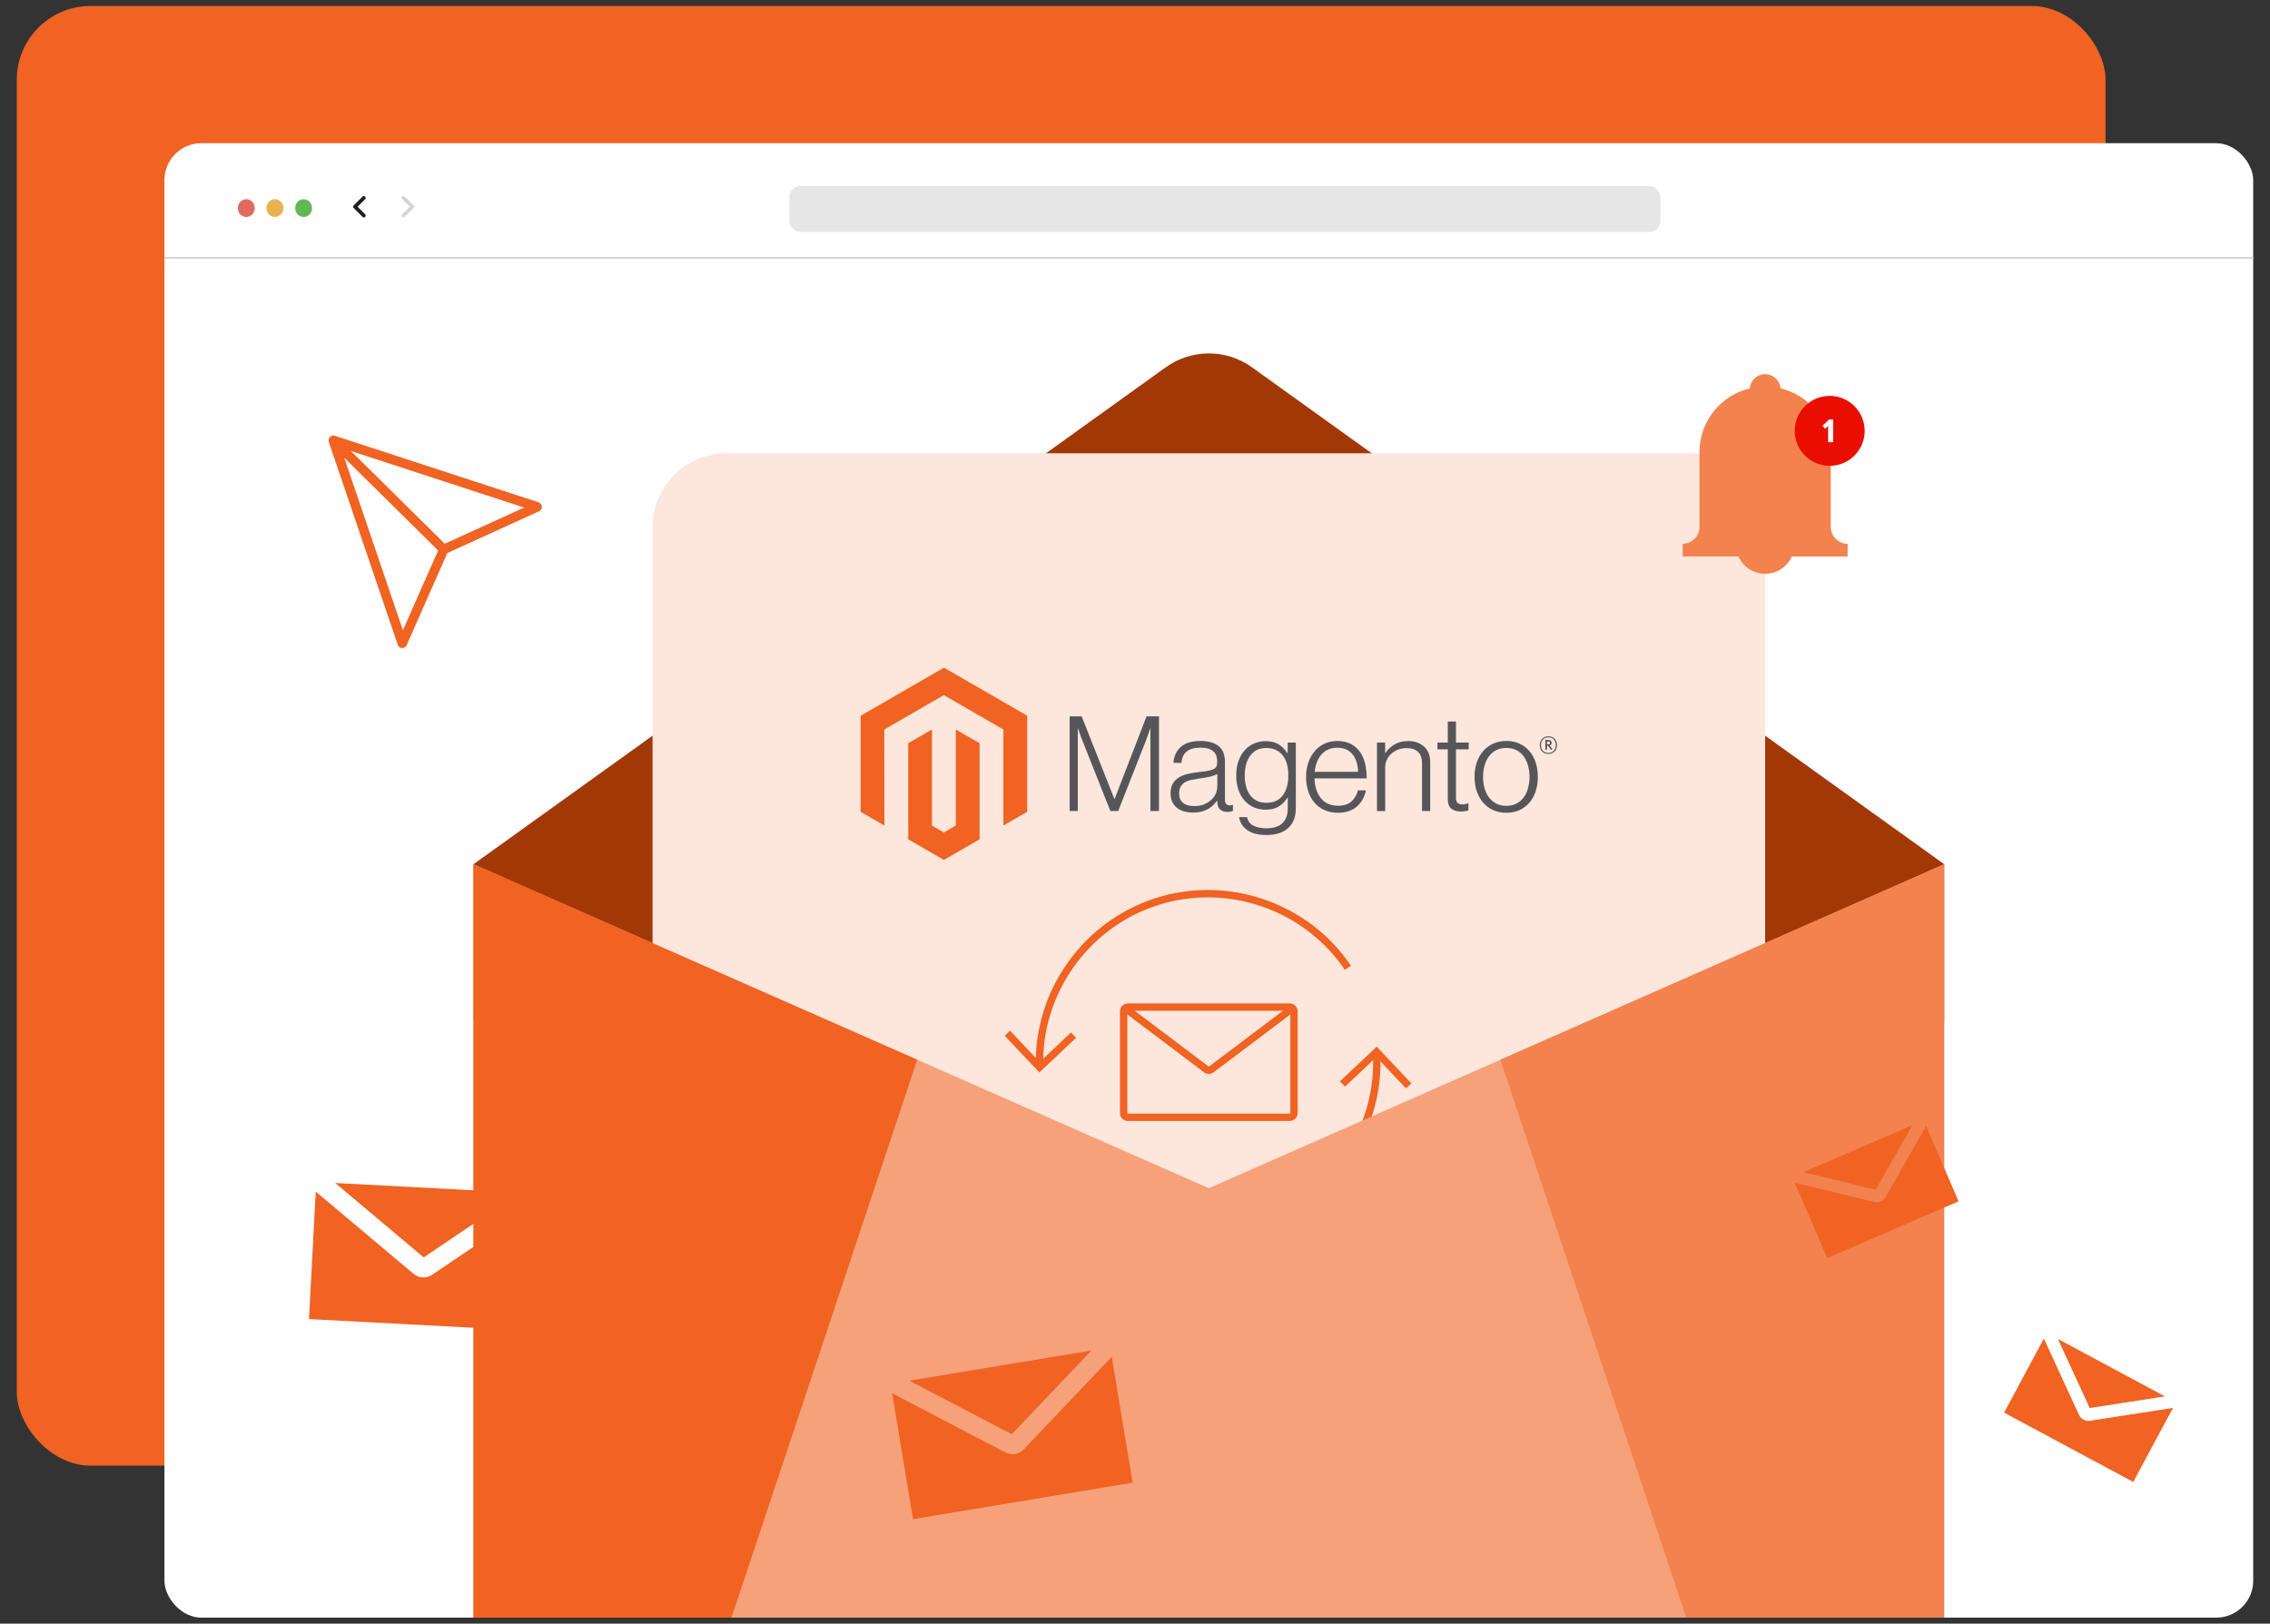 <?xml version="1.0" encoding="UTF-8"?><svg id="Layer_2" xmlns="http://www.w3.org/2000/svg" viewBox="0 0 615 440"><rect x="0" y="0" width="615" height="440" fill="#333333" stroke="none"/><defs><style>.cls-1{fill:none;}.cls-2{fill:#fde6dc;}.cls-3{fill:#e6e6e6;}.cls-4{fill:#a33807;}.cls-5{fill:#221e1f;}.cls-6{fill:#f06322;}.cls-7{fill:#d4d5d6;}.cls-8{fill:#fff;}.cls-9{fill:#62b853;}.cls-10{fill:#f3824e;}.cls-11{fill:#e90e01;}.cls-12{fill:#e36a5f;}.cls-13{fill:#f6a17a;}.cls-14{fill:#e9b24f;}.cls-15{fill:#56565a;}</style></defs><g id="Layer_17"><rect class="cls-6" x="4.55" y="1.62" width="565.9" height="395.56" rx="20" ry="20"/><rect class="cls-8" x="44.55" y="38.81" width="565.9" height="399.56" rx="10" ry="10"/><ellipse class="cls-12" cx="66.72" cy="56.39" rx="2.29" ry="2.41"/><ellipse class="cls-14" cx="74.49" cy="56.39" rx="2.29" ry="2.41"/><ellipse class="cls-9" cx="82.26" cy="56.39" rx="2.29" ry="2.41"/><rect class="cls-3" x="213.85" y="50.4" width="235.99" height="12.47" rx="3" ry="3"/><rect class="cls-7" x="44.55" y="69.63" width="565.9" height=".5"/><path class="cls-5" d="M98.57,58.92c-.13,0-.26-.05-.35-.15l-2.4-2.4c-.09-.09-.15-.22-.15-.35s.05-.26.15-.35l2.4-2.4c.2-.2.51-.2.71,0s.2.51,0,.71l-2.05,2.05,2.05,2.05c.2.2.2.51,0,.71-.1.1-.23.15-.35.15Z"/><path class="cls-7" d="M109.32,58.92c-.13,0-.26-.05-.35-.15-.2-.2-.2-.51,0-.71l2.05-2.05-2.05-2.05c-.2-.2-.2-.51,0-.71s.51-.2.71,0l2.4,2.4c.09.09.15.22.15.35s-.05.26-.15.35l-2.4,2.4c-.1.1-.23.15-.35.15Z"/><path class="cls-4" d="M315.84,99.53l-187.56,134.67v42.34h46.53l128.85,82.39,223.08-82.39v-42.34l-187.56-134.67c-6.97-5.01-16.36-5.01-23.33,0Z"/><path class="cls-2" d="M196.79,122.84h261.43c11.04,0,20,8.96,20,20v214.77H176.79v-214.77c0-11.04,8.96-20,20-20Z"/><g id="Logo-2"><polygon class="cls-6" points="255.75 180.93 233.17 193.96 233.17 220 239.62 223.73 239.57 197.69 255.71 188.37 271.84 197.69 271.84 223.71 278.29 220 278.29 193.94 255.75 180.93"/><polygon class="cls-6" points="258.95 223.72 255.73 225.59 252.49 223.74 252.49 197.69 246.05 201.41 246.06 227.45 255.72 233.03 265.4 227.45 265.4 201.41 258.95 197.69 258.95 223.72"/><path class="cls-15" d="M293.05,194.12l8.86,22.39h.07l8.65-22.39h3.37v25.66h-2.33v-22.36h-.07c-.12.41-.25.81-.39,1.22-.12.33-.26.7-.42,1.11-.15.41-.3.79-.41,1.15l-7.43,18.88h-2.12l-7.5-18.88c-.14-.33-.29-.7-.43-1.09-.14-.39-.28-.77-.4-1.13-.14-.43-.29-.85-.43-1.26h-.07v22.36h-2.21v-25.66h3.27Z"/><path class="cls-15" d="M320.79,219.89c-.7-.19-1.35-.52-1.92-.97-.54-.43-.98-.99-1.27-1.62-.31-.64-.47-1.4-.47-2.26,0-1.1.2-2,.61-2.69.4-.69.97-1.26,1.65-1.67.69-.42,1.5-.73,2.42-.95.98-.22,1.96-.39,2.96-.5.91-.09,1.68-.2,2.32-.31.63-.11,1.15-.25,1.54-.42.39-.17.68-.39.86-.67.18-.28.27-.65.27-1.13v-.36c0-1.27-.38-2.21-1.15-2.82-.77-.61-1.87-.92-3.3-.92-3.3,0-5.04,1.38-5.21,4.13h-2.19c.12-1.79.79-3.23,1.99-4.31,1.21-1.08,3.01-1.62,5.4-1.62,2.03,0,3.64.45,4.81,1.35,1.17.9,1.76,2.36,1.76,4.4v10.08c0,.55.1.95.31,1.2.2.25.51.39.92.42.13,0,.25-.01.38-.03.13-.02.28-.06.45-.11h.11v1.62c-.2.08-.4.15-.61.2-.29.07-.6.1-.9.09-.81,0-1.46-.21-1.94-.63-.48-.42-.75-1.08-.79-1.99v-.39h-.1c-.29.39-.61.77-.95,1.12-.4.41-.85.76-1.35,1.04-.57.33-1.19.58-1.83.75-.69.19-1.48.29-2.37.28-.81,0-1.62-.1-2.41-.32M326.26,217.94c.78-.32,1.43-.74,1.96-1.24,1-.94,1.57-2.25,1.58-3.62v-3.34c-.6.33-1.32.59-2.17.77-.85.18-1.73.33-2.64.45-.79.12-1.52.25-2.19.38-.67.13-1.25.34-1.74.63-.48.28-.89.68-1.17,1.17-.29.49-.43,1.13-.43,1.92,0,.64.11,1.18.34,1.62.21.41.52.77.9,1.04.39.27.84.46,1.31.56.52.11,1.05.16,1.58.16,1.01,0,1.9-.16,2.67-.48"/><path class="cls-15" d="M337.84,224.9c-1.24-.92-1.95-2.08-2.12-3.46h2.15c.19,1.08.77,1.85,1.74,2.32.97.47,2.12.7,3.46.7,1.99,0,3.45-.47,4.4-1.42.94-.94,1.42-2.24,1.42-3.9v-2.94h-.11c-.69,1.05-1.5,1.85-2.41,2.4-.91.55-2.07.82-3.48.82-1.22,0-2.32-.23-3.3-.68-.97-.44-1.82-1.09-2.51-1.9-.69-.81-1.23-1.79-1.6-2.92-.37-1.14-.56-2.39-.56-3.75,0-1.51.21-2.84.64-4,.43-1.16,1-2.14,1.72-2.92.7-.78,1.57-1.39,2.53-1.79.97-.41,2.01-.61,3.07-.61,1.43,0,2.62.29,3.55.88.93.59,1.71,1.38,2.33,2.38h.11v-2.88h2.2v17.84c0,2.06-.57,3.72-1.72,4.99-1.41,1.48-3.48,2.22-6.21,2.22-2.3,0-4.07-.46-5.31-1.38M347.57,215.51c.98-1.37,1.47-3.16,1.47-5.38,0-1.1-.12-2.11-.36-3.02-.24-.91-.61-1.69-1.12-2.35-.5-.65-1.14-1.18-1.88-1.52-.75-.36-1.63-.54-2.64-.54-1.84,0-3.27.68-4.29,2.04-1.02,1.36-1.52,3.18-1.52,5.46,0,.99.11,1.97.36,2.92.24.9.6,1.67,1.08,2.33.47.65,1.08,1.18,1.79,1.54.72.37,1.57.56,2.55.56,2.06,0,3.57-.68,4.56-2.05"/><path class="cls-15" d="M358.8,219.52c-1.05-.47-1.97-1.17-2.71-2.04-.73-.87-1.28-1.9-1.67-3.09-.38-1.19-.57-2.47-.57-3.86s.2-2.67.61-3.86c.41-1.18.97-2.21,1.7-3.08.72-.87,1.63-1.57,2.66-2.05,1.04-.49,2.21-.73,3.5-.73,1.48,0,2.73.28,3.75.84,1,.54,1.84,1.32,2.47,2.26.63.94,1.08,2.03,1.35,3.25.26,1.24.4,2.5.39,3.77h-14.14c.01.99.17,1.97.45,2.92.25.85.65,1.64,1.18,2.35.52.67,1.19,1.22,1.96,1.58.79.38,1.71.57,2.77.57,1.56,0,2.76-.38,3.61-1.13.85-.75,1.45-1.77,1.81-3.03h2.16c-.41,1.84-1.24,3.31-2.51,4.41-1.27,1.1-2.96,1.65-5.06,1.65-1.39,0-2.62-.24-3.7-.73M367.55,206.59c-.24-.8-.59-1.49-1.04-2.08-.46-.59-1.05-1.06-1.72-1.38-.69-.33-1.52-.5-2.47-.5-.96,0-1.79.17-2.5.5-.71.32-1.34.79-1.85,1.38-.52.61-.92,1.31-1.2,2.07-.31.83-.51,1.7-.59,2.58h11.77c-.02-.87-.15-1.73-.39-2.57"/><path class="cls-15" d="M375.27,201.23v2.83h.07c.64-.95,1.48-1.74,2.46-2.32,1.02-.61,2.27-.92,3.75-.92,1.72,0,3.14.5,4.26,1.49,1.12.99,1.67,2.42,1.67,4.29v13.18h-2.22v-12.96c0-1.41-.38-2.45-1.13-3.11-.75-.66-1.79-.99-3.11-.98-.76,0-1.51.13-2.22.4-.67.25-1.29.62-1.83,1.09-.52.46-.95,1.03-1.24,1.67-.3.66-.46,1.39-.45,2.12v11.78h-2.22v-18.56h2.22Z"/><path class="cls-15" d="M393.21,219.16c-.64-.52-.97-1.37-.97-2.57v-13.53h-2.8v-1.83h2.8v-5.71h2.22v5.71h3.45v1.83h-3.45v13.17c0,.67.15,1.13.45,1.38.3.25.75.38,1.34.38.27,0,.54-.03.81-.09.23-.05.45-.11.67-.2h.11v1.9c-.66.22-1.35.33-2.05.32-1.08,0-1.94-.26-2.58-.77"/><path class="cls-15" d="M404.5,219.52c-1.04-.47-1.97-1.17-2.71-2.05-.74-.87-1.31-1.9-1.71-3.08-.39-1.18-.59-2.47-.59-3.86,0-1.39.2-2.67.59-3.86.39-1.18.96-2.21,1.71-3.09.74-.87,1.67-1.57,2.71-2.05,1.07-.49,2.27-.73,3.61-.73s2.54.24,3.59.73c1.04.48,1.95,1.18,2.69,2.05.74.87,1.3,1.9,1.68,3.09.38,1.19.57,2.47.57,3.86,0,1.39-.19,2.67-.57,3.86-.38,1.18-.94,2.21-1.68,3.08-.74.87-1.66,1.57-2.69,2.05-1.05.49-2.25.73-3.59.73s-2.55-.24-3.61-.73M410.84,217.77c.78-.4,1.46-.98,1.97-1.68.53-.72.92-1.56,1.18-2.51.53-2,.53-4.1,0-6.1-.26-.96-.66-1.8-1.18-2.51-.52-.71-1.19-1.29-1.97-1.68-.79-.41-1.7-.61-2.73-.61-1.03,0-1.94.21-2.75.61-.78.4-1.45.98-1.97,1.68-.54.72-.94,1.56-1.2,2.51-.53,2-.53,4.1,0,6.1.26.96.66,1.79,1.2,2.51.52.7,1.2,1.28,1.97,1.68.78.41,1.69.61,2.75.61s1.96-.2,2.73-.61"/><path class="cls-15" d="M419.49,204.31c-1.38,0-2.33-.96-2.33-2.38s.98-2.4,2.33-2.4,2.34.97,2.34,2.4-.98,2.38-2.34,2.38M419.49,199.81c-1.11,0-2,.76-2,2.12s.88,2.11,2,2.11,2.01-.76,2.01-2.11-.89-2.12-2.01-2.12M420.18,203.2l-.79-1.13h-.26v1.09h-.46v-2.65h.8c.55,0,.92.28.92.77,0,.38-.2.63-.53.73l.76,1.08-.45.11ZM419.48,200.93h-.35v.78h.33c.3,0,.48-.13.48-.39s-.16-.39-.46-.39"/></g><path class="cls-6" d="M327.3,334.54c-14.51,0-28.52-6.78-37.5-18.89l1.61-1.19c11.42,15.41,31.36,21.81,49.63,15.91,19.46-6.28,32.16-24.89,30.9-45.27l2-.12c1.32,21.29-11.95,40.74-32.28,47.3-4.73,1.53-9.57,2.26-14.36,2.26Z"/><path class="cls-6" d="M280.64,289.25c-.63-20.64,12.67-39.49,32.35-45.84,19.67-6.35,41.48,1.18,53.03,18.3l-1.66,1.12c-11.05-16.38-31.93-23.59-50.76-17.51-18.83,6.07-31.57,24.12-30.96,43.88l-2,.06Z"/><polygon class="cls-6" points="281.59 290.63 272.2 280.68 273.65 279.3 281.67 287.8 290.17 279.78 291.54 281.24 281.59 290.63"/><polygon class="cls-6" points="380.92 294.95 372.9 286.45 364.41 294.47 363.03 293.02 372.99 283.63 382.38 293.58 380.92 294.95"/><polygon class="cls-13" points="526.73 438.38 526.73 234.2 327.5 321.99 128.27 234.2 128.27 438.38 526.73 438.38"/><polygon class="cls-6" points="198.18 438.38 248.5 287.18 128.27 234.2 128.27 438.38 198.18 438.38"/><polygon class="cls-10" points="526.73 438.38 526.73 234.2 406.5 287.18 456.82 438.38 526.73 438.38"/><path class="cls-6" d="M349.44,303.77h-43.88c-1.17,0-2.13-.96-2.13-2.13v-27.59c0-1.17.96-2.13,2.13-2.13h43.88c1.17,0,2.13.96,2.13,2.13v27.59c0,1.17-.95,2.13-2.13,2.13ZM305.56,273.92c-.07,0-.13.06-.13.13v27.59c0,.07.06.13.13.13h43.88c.07,0,.13-.06.13-.13v-27.59c0-.07-.06-.13-.13-.13h-43.88Z"/><path class="cls-6" d="M327.5,291.03c-.45,0-.9-.14-1.28-.43l-22-16.6,1.21-1.6,22,16.6s.11.03.15,0l21.85-16.48,1.21,1.6-21.85,16.48c-.38.28-.83.43-1.28.43Z"/><path class="cls-10" d="M500.55,147.35c-2.51,0-4.54-2.03-4.54-4.54v-20.29c0-8.39-5.81-15.4-13.62-17.28-.19-2.15-1.98-3.84-4.17-3.84s-3.98,1.69-4.17,3.84c-7.81,1.88-13.62,8.9-13.62,17.28v20.29c0,2.51-2.03,4.54-4.54,4.54v3.44h15.1c1.23,2.77,4.01,4.71,7.24,4.71s6.01-1.94,7.24-4.71h15.1v-3.44Z"/><circle class="cls-11" cx="495.71" cy="116.76" r="9.48"/><polygon class="cls-8" points="495.57 113.68 493.75 115.38 494.49 116.19 495.29 115.42 495.29 119.83 496.64 119.83 496.64 113.68 495.57 113.68"/><path class="cls-6" d="M146.81,137.28c-.03-.53-.4-.98-.88-1.15l-55.23-18.04s-.03,0-.05,0c-.08-.02-.17-.04-.25-.05-.02,0-.05,0-.07,0-.1,0-.21,0-.31.03-.02,0-.04.01-.06.02-.08.02-.16.05-.24.09-.02.01-.05.02-.07.04-.09.05-.18.12-.26.2-.08.08-.14.17-.19.26-.01.02-.03.05-.04.07-.04.08-.07.16-.09.24,0,.02-.01.04-.02.06-.02.1-.03.2-.03.31,0,.02,0,.05,0,.07,0,.09.02.17.05.26,0,.02,0,.03,0,.05l18.7,55.01c.13.38.43.68.8.8.11.04.23.06.36.07.53.02,1.02-.28,1.23-.76l11.03-24.99,24.86-11.32c.48-.22.78-.71.75-1.24ZM109.16,170.79l-15.89-46.74,25.43,25.13-9.54,21.62ZM120.5,147.35l-25.43-25.13,46.93,15.33-21.5,9.79Z"/><polygon class="cls-6" points="586.54 378.41 566.16 381.57 557.52 362.84 586.54 378.41"/><path class="cls-6" d="M542.96,382.82l10.77-20.07,9.54,20.7c.14.3.33.56.55.79.61.61,1.49.92,2.38.78l22.52-3.49-10.77,20.07-34.99-18.78Z"/><polygon class="cls-6" points="295.7 365.97 274.11 388.67 246.35 374.16 295.7 365.97"/><path class="cls-6" d="M247.37,411.69l-5.66-34.12,30.67,16.03c.44.23.92.38,1.39.44,1.3.17,2.65-.28,3.59-1.27l23.84-25.09,5.66,34.12-59.49,9.88Z"/><polygon class="cls-6" points="518.12 304.91 508.16 322.42 488.6 317.65 518.12 304.91"/><path class="cls-6" d="M495.03,340.91l-8.81-20.42,21.62,5.26c.31.08.63.09.94.06.84-.1,1.61-.58,2.04-1.34l11-19.34,8.81,20.42-35.6,15.36Z"/><polygon class="cls-6" points="140.76 323.23 114.79 340.74 90.81 320.58 140.76 323.23"/><path class="cls-6" d="M83.71,357.45l1.83-34.54,26.49,22.28c.38.32.81.56,1.27.73,1.23.44,2.65.3,3.77-.46l28.69-19.35-1.83,34.54-60.22-3.19Z"/><rect class="cls-1" width="615" height="440"/></g></svg>
